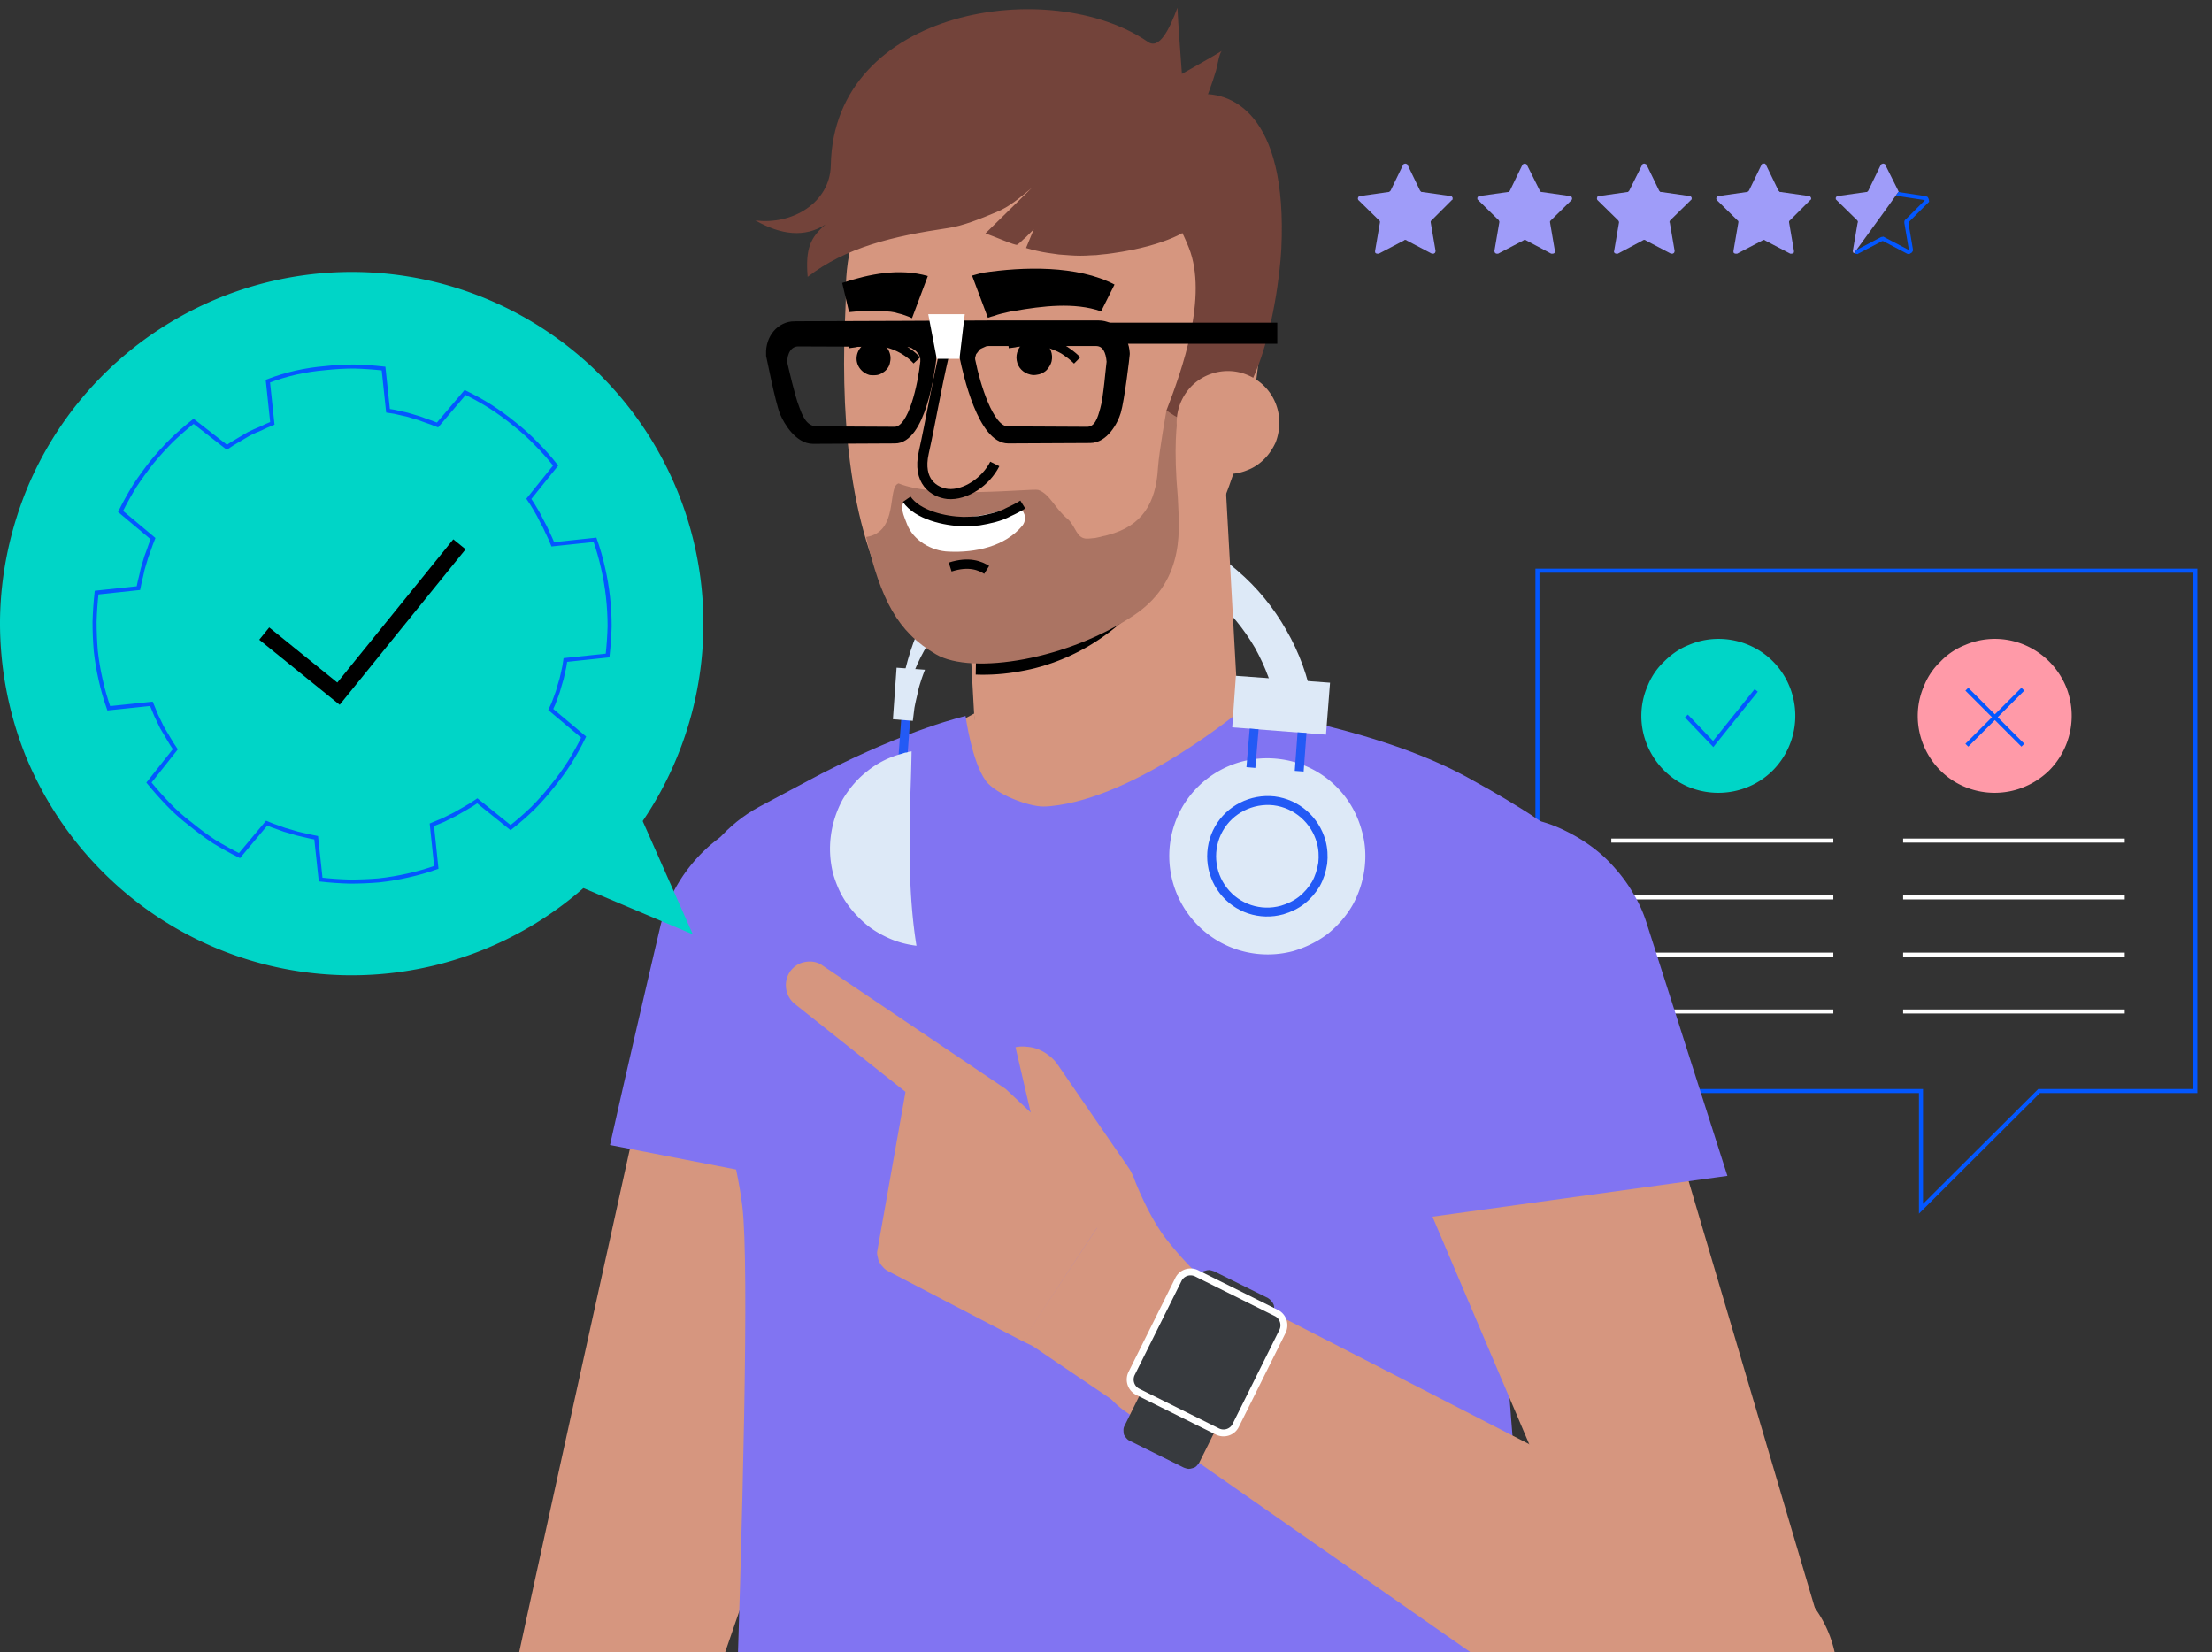 <?xml version="1.0"?>
<svg xmlns="http://www.w3.org/2000/svg" width="545" height="407" version="1.2">
  <rect width="100%" height="100%" fill="#333333" stroke="none"/>
  <style>.a{fill:none;stroke:#0357ff;stroke-miterlimit:10}.b{fill:#00d5c7}.d{fill:none;stroke:#fff;stroke-miterlimit:10}.e{fill:#d6967f}.f{fill:#8174f2}.g{fill:#dde9f7}.h{fill:none;stroke:#235af5;stroke-miterlimit:10;stroke-width:2.2}.i{fill:#eab1a0}.k{fill:#fff}.l,.m{fill:none;stroke:#000;stroke-miterlimit:10;stroke-width:2.3}.m{stroke-width:2.2}.p{fill:#73433a}.q{fill:#373a3e}.u{fill:#9f9cf9}</style>
  <path fill-rule="evenodd" d="M540.9 140.6H378.8v128.2h94.5v29l29.1-29h38.5z" class="a" />
  <path d="M423.4 157.4c7.7 0 14.6 4.6 17.5 11.7a19.1 19.1 0 0 1-4.1 20.7c-5.4 5.4-13.6 7-20.7 4.1-7-2.9-11.7-9.9-11.7-17.5 0-2.5.5-5 1.5-7.3.9-2.3 2.3-4.4 4.1-6.1 1.8-1.8 3.8-3.2 6.1-4.1 2.3-1 4.8-1.5 7.3-1.5z" class="b" />
  <path d="M491.5 157.4c7.6 0 14.5 4.6 17.5 11.7a19.1 19.1 0 0 1-4.1 20.7c-5.5 5.4-13.6 7-20.7 4.1-7.1-2.9-11.7-9.9-11.7-17.5 0-2.5.5-5 1.5-7.3.9-2.3 2.3-4.4 4.1-6.1 1.7-1.8 3.8-3.2 6.1-4.1 2.3-1 4.8-1.5 7.3-1.5z" style="fill:#ff9aa8" />
  <path fill-rule="evenodd" d="m415.5 176.4 6.6 6.9 10.6-13.2" class="a" />
  <path d="m498.4 169.8-13.8 13.8M498.4 183.6l-13.8-13.8" class="a" />
  <path d="M397 207.1h54.7M397 221.1h54.7M397 235.2h54.7M397 249.2h54.7M468.9 207.1h54.6M468.9 221.1h54.6M468.9 235.2h54.6M468.9 249.2h54.6" class="d" />
  <path d="M143.2 440.2c-10.2-2.8-19.6-13.4-16-29.8 5.3-24.8 38.8-176.2 40-181.7 2.4-8.9 8.3-16.5 16.3-21 8-4.6 17.6-5.8 26.5-3.2 8.8 2.5 16.4 8.4 20.8 16.5a34.5 34.5 0 0 1 2.9 26.5l-60.6 175.7c-7.3 18.9-22 18.5-28 17.4q-.9-.1-1.9-.4z" class="e" />
  <path d="M173.2 419.6c.2-3.1-.2-6.2-1.1-9.1-1-2.9-2.5-5.6-4.5-8a22.9 22.9 0 0 0-7.1-5.6c-2.7-1.5-5.7-2.3-8.8-2.6-3-.2-6.1.1-9 1-2.9 1-5.6 2.5-8 4.4-2.3 2-4.2 4.4-5.6 7.2-1.5 2.7-2.3 5.6-2.6 8.7-.1 2.5-13.1 157.8-13.2 159.4v.4c-.1 2 .2 4.1.8 6.1.6 2 1.5 3.9 2.8 5.5 1.2 1.7 2.7 3.2 4.5 4.3 1.7 1.2 3.6 2 5.6 2.6l.6.2.6.2q.3.1.6.1.4.1.7.1h.4q.2.1.4.1h.7q.2 0 .3-.1h.6q.1 0 .2-.1c2.2 0 4.3-.5 6.3-1.3 2-.9 3.9-2 5.5-3.5s2.9-3.2 3.9-5.1c.9-2 1.6-4 1.8-6.2 11.5-60.5 23-152.2 23.6-158.7z" class="e" />
  <path d="M234.7 219c-3.7-6.9-9.4-12.4-16.4-16-6.9-3.5-14.8-4.9-22.5-4-7.7 1-15 4.2-20.9 9.3a39.2 39.2 0 0 0-12.1 19.5c-.1.4-7.8 33.2-12.5 54.3l73 14.2 14.7-47.5q1.1-3.7 1.4-7.6.4-3.8 0-7.7-.5-3.8-1.6-7.5-1.2-3.7-3.1-7z" class="f" />
  <path d="m222.6 166.9 2 .2c6.8-18.6 24.4-31.8 45.3-31.2 5.3.2 10.6 1.3 15.6 3.2 4.9 2 9.5 4.7 13.6 8.2 4 3.5 7.4 7.7 10.1 12.3 2.6 4.7 4.5 9.7 5.4 15l8.8-1.6c-1.1-6.2-3.3-12.3-6.5-17.8-3.1-5.5-7.2-10.5-12-14.6-4.8-4.2-10.3-7.5-16.2-9.8-5.9-2.3-12.2-3.6-18.6-3.8-25.8-.8-42.4 16.2-47.5 39.9z" class="g" />
  <path d="m235.9 102 64.9-3.6L307 210l-64.9 3.6z" class="e" />
  <path d="M288.9 137q-.9 1.8-1.9 3.5-1.1 1.8-2.2 3.4-1.2 1.7-2.5 3.2-1.3 1.6-2.7 3.1-3.8 3.9-8.3 7-4.5 3.1-9.6 5.2t-10.4 3q-5.4 1-10.9.8l.2-11.2c8.4.2 16.9-.4 25.1-3.1q3.3-1.1 6.5-2.6 3.1-1.6 6-3.4 3-1.9 5.6-4.2 2.7-2.2 5.1-4.8z" />
  <path d="M173.5 242.7c-4.8-15.5 1.8-32.4 15.7-40q6.7-3.7 15.3-8.1c22.3-11.5 35.5-18.8 35.5-18.8s1.3 20.5 22.2 18.5c23.2-2.3 42.8-19.9 42.8-19.9s34.1 9.2 56 21.9c4.2 2.4 8 4.5 11.3 6.6 22.7 13.9 19.5 24.3 14.8 39.5-5.6 18-12.3 41.1-13.9 54.3-4.3 35.1-.7 142.1-.7 142.1l.7 48.8H187.4l.6-48.8s3.6-107-.6-142.1c-1.6-13.1-8.2-36.1-13.9-54z" class="e" />
  <path d="M176.3 551.6s10.1-225.8 6.6-254.4c-1.2-10.2-5.9-28.6-13.6-53.2-5.5-17.6 1.9-36.6 17.7-45.2 5-2.7 10.2-5.4 15.4-8.2 22.1-11.3 35.3-14.1 35.5-14.2 0 0 1.5 11.2 5 16 2.6 3.4 10.6 6.3 14.1 6.3q.9 0 1.9-.1c21.3-2.1 47.3-24 47.3-24 1.4.4 34.9 5 57.1 17.9l3.6 2c2.8 1.6 5.3 3.1 7.7 4.6 25.8 15.8 21.6 29.1 16.8 44.6-7.8 24.7-19.7 47.5-20.4 81.6-.5 25.4 22 232.3 22 232.3z" class="f" />
  <path d="m223.2 176.6-.7 9.4" class="h" />
  <path d="M303.1 222.1q.6-.1 1.2.1t1.1.7q.4.4.7 1 .2.6.2 1.2M323.2 205.8c0-5.2-3.1-9.8-7.9-11.8-4.7-1.9-10.2-.8-13.8 2.8-3.6 3.6-4.7 9.1-2.7 13.8 1.9 4.7 6.5 7.8 11.7 7.8a11.95 11.95 0 0 0 8.9-3.7 12.48 12.48 0 0 0 3.8-8.9z" class="i" />
  <path d="M335.5 204.6a23.96 23.96 0 0 0-20.3-17.6 24.2 24.2 0 0 0-24 12 24.26 24.26 0 0 0 27.5 35.3c3-.9 5.9-2.3 8.4-4.2 2.5-2 4.6-4.4 6.2-7.2 1.5-2.7 2.5-5.8 2.9-8.9.4-3.2.2-6.4-.7-9.4z" class="g" />
  <path d="M332.1 205.5c-2.2-8-9-13.9-17.3-15-8.3-1-16.4 3.1-20.5 10.3-4.1 7.2-3.4 16.3 1.7 22.8 5.1 6.6 13.7 9.5 21.7 7.2 2.6-.7 5.1-1.9 7.2-3.6 2.1-1.6 3.9-3.7 5.3-6 1.3-2.4 2.1-5 2.5-7.7.3-2.7.1-5.4-.6-8zM303.6 179.2l.9-12.7 23.2 1.7-1 12.8z" class="g" />
  <path fill-rule="evenodd" d="M325.5 207.3c-1.5-5.3-6-9.3-11.6-10-5.5-.6-10.9 2.1-13.6 6.9-2.7 4.8-2.3 10.8 1.1 15.2 3.4 4.4 9.1 6.3 14.5 4.8 1.7-.5 3.4-1.3 4.8-2.4 1.4-1.1 2.6-2.5 3.5-4 .9-1.6 1.4-3.3 1.7-5.1.2-1.8.1-3.6-.4-5.4z" class="h" />
  <path d="m320.8 180.5-.7 9.5M309 179.6l-.8 9.5" class="h" />
  <path d="M205.3 215.4c.7 2.3 1.6 4.5 2.9 6.5 1.3 2 2.9 3.8 4.7 5.4 1.8 1.6 3.8 2.8 6 3.8s4.5 1.6 6.9 1.9c-2-12.4-1.8-25.4-1.5-37.2q.2-5.3.3-10.7-.3.1-.6.1l-.6.2q-.3 0-.6.1l-.6.2c-3 .8-5.9 2.2-8.4 4.2-2.5 1.9-4.6 4.4-6.2 7.1a25.7 25.7 0 0 0-2.9 9c-.4 3.1-.2 6.3.6 9.4zM220 177.2l4.9.4.4-3.2q.3-1.6.7-3.2.3-1.6.8-3.1.5-1.6 1.1-3.1l-7-.5z" class="g" />
  <path d="M261.4 159.5c-15.7 5.2-30.9 7-40.4-8.8-12.8-21-13.8-52.2-12.7-74.4q.1-2.2.1-4.3C208.1 32.2 255 5.1 290 30.7c15.5 11.2 20.8 30.3 20.8 40.4.1 22.7-2.6 37-13.1 61.5q-.8 1.7-1.7 3.2-.9 1.6-1.9 3-1.1 1.5-2.3 2.8-1.3 1.3-2.7 2.4c-10.9 9.1-17.9 12.4-27.7 15.5z" class="e" />
  <path d="M230.6 161.2c-9.5-5.5-13.6-13.6-17.2-28.9 8.2-1.2 5.1-12.4 8-13.2 9.6 3.9 32.7 1.2 34.4 1.6 2.9 1 4.1 4.6 7.3 7.2 2 1.8 2.1 4.9 4.8 4.8q.6 0 1.3-.1.6 0 1.3-.2.6-.1 1.2-.3.7-.1 1.3-.3c8.4-2.2 11.8-7.8 12.3-16.5.3-4.3 2.1-14.2 2.1-14.2 1.7-.2-.1.4 3 .4-.5 2.7-1.3 8.7-.2 21.1.2 6.7 2.3 19.9-10.4 28.7-16.4 11.2-40.3 15.1-49.2 9.9z" style="fill:#ab7463" />
  <path d="M251.9 129.5c-4.3 5.2-11.7 6.7-18.1 6.4-4.3-.1-8.8-2.8-10.3-6.7-.6-1.7-2.5-5.3.1-5.9q.1-.1.3 0h.3q.1 0 .3.1.1 0 .2.1c1.2.8 2.2 1.7 3.1 2.3 2.9 2.1 3.8 1.9 7.9 1.8q1.6 0 3.2-.2 1.7-.2 3.3-.5 1.6-.3 3.2-.7 1.6-.5 3.1-1.1c.6-.3 1.3-.3 1.9-.2.6.2 1.2.5 1.6 1 .3.5.6 1.2.6 1.8-.1.7-.3 1.3-.7 1.8z" class="k" />
  <path fill-rule="evenodd" d="M252 124.3q-1.6 1-3.4 1.8-1.7.9-3.6 1.4-1.9.5-3.8.8-1.9.2-3.9.2c-4.5-.1-11.2-1.6-13.9-5.5M243.1 140.4c-1.6-1-4.3-2.2-9-.7" class="l" />
  <path d="M271.3 76.7c-6.6-2.3-14.5-1.3-21.4-.1q-.8.1-1.6.3-.9.2-1.7.4-.8.2-1.6.5-.8.2-1.6.5l-3.9-10.4c.6-.2 1.9-.5 2.6-.7 10-1.5 23.3-1.9 32.5 2.9l-3.3 6.6zM207.5 69.7c6.7-2.2 14-3.7 21.1-1.7l-3.9 10.4q-.8-.4-1.7-.7-.8-.3-1.7-.5-.9-.3-1.8-.4-.9-.1-1.8-.1-1.1-.1-2.1-.1h-2.2q-1.1 0-2.1.1l-2.1.2zM259.1 89c.4-1.8-.3-3.6-1.8-4.6-1.4-1-3.4-1-4.9-.1-1.4 1-2.2 2.8-1.9 4.5.3 1.8 1.6 3.1 3.4 3.5q.8.2 1.7 0 .8-.1 1.6-.6.7-.4 1.2-1.2.5-.7.7-1.5z" />
  <path fill-rule="evenodd" d="M265.4 88.8q-1.1-1.1-2.4-2-1.2-.9-2.7-1.5-1.4-.6-2.9-.9-1.5-.3-3-.2-.8-.1-1.5 0-.8 0-1.5.1-.8 0-1.5.2l-1.5.2" class="m" />
  <path d="M219.3 89.2c.4-1.7-.3-3.4-1.7-4.4-1.4-.9-3.2-1-4.6 0a4.2 4.2 0 0 0-1.9 4.2c.3 1.7 1.6 3 3.2 3.4q.9.1 1.7 0 .8-.1 1.5-.6.7-.4 1.2-1.1.5-.7.6-1.5z" />
  <path fill-rule="evenodd" d="M225.9 88.8q-1-1.1-2.3-2-1.3-.9-2.7-1.5-1.4-.6-2.9-.9-1.5-.3-3.1-.2-.7-.1-1.4 0-.8 0-1.5.1-.8 0-1.5.2l-1.5.2" class="m" />
  <path fill-rule="evenodd" d="M245.1 114.3c-2.2 4.4-7.3 7.8-11.6 7.4-3.4-.4-7.5-3.1-5.9-10.2 1.8-8.1 2.8-14.7 5-24.2" style="fill:none;stroke:#000;stroke-miterlimit:10;stroke-width:2.5" />
  <path fill-rule="evenodd" d="m195.8 79.7 27.3-.1 20.3-.1h27.3c3.7 0 6.9 3.4 7.1 7.5V87.3c0 .4-1.3 11.3-2.2 14.3-.7 2.4-3.2 7-7 7l-20.2.1c-6.9 0-10.6-16.7-11.4-20.6q-.2-.6-.6-1-.3-.4-.8-.8-.5-.3-1-.5-.6-.2-1.1-.2-.6 0-1.1.2-.5.2-.9.5-.5.3-.8.7-.3.4-.5.9c-.4 3.6-2.7 20.8-9.7 20.8l-20.2.1c-3.8 0-6.6-4.6-7.6-7-1.2-3-3.3-13.9-3.4-14.2V87.3c-.2-4.2 2.7-7.6 6.5-7.6zM240 87q-.1.3-.2.7 0 .3-.1.6 0 .4.1.7c1.1 5.5 4.5 16.6 8.5 16.6l19.2.1c2.8.2 3.5-2.8 4.2-4.9.8-2.6 1.3-10.4 1.5-11.7-.1-2.4-.9-4.4-3.2-4.4h-26.3q-.5 0-.9.1-.5.2-.9.4-.5.2-.8.5-.4.4-.7.8-.2.2-.4.5zm-43.7 13.2c.8 2.1 1.8 5.3 4.9 5.4l19.2.1c4 0 6.3-11 6.9-16.6v-.7q0-.3-.1-.6-.1-.4-.3-.7-.2-.3-.4-.5-.3-.4-.7-.7-.4-.4-.9-.6-.4-.2-.9-.3l-1-.2h-26.3c-2.2 0-3.3 2.1-3.3 4.5.3 1.3 1.9 8.3 2.9 10.9z" />
  <path fill-rule="evenodd" d="m195.8 79.7 27.3-.1 20.3-.1h27.3c3.7 0 6.9 3.4 7.1 7.5V87.3c0 .4-1.3 11.3-2.2 14.3-.7 2.4-3.2 7-7 7l-20.2.1c-6.9 0-10.6-16.7-11.4-20.6q-.2-.6-.6-1-.3-.4-.8-.8-.5-.3-1-.5-.6-.2-1.1-.2-.6 0-1.1.2-.5.2-.9.5-.5.3-.8.7-.3.4-.5.9c-.4 3.6-2.7 20.8-9.7 20.8l-20.2.1c-3.8 0-6.6-4.6-7.6-7-1.2-3-3.3-13.9-3.4-14.2V87.3c-.2-4.2 2.7-7.6 6.5-7.6zM240 87q-.1.3-.2.7-.1.3-.1.6 0 .4.1.7c1.1 5.5 4.4 16.6 8.5 16.6l19.2.1c2.8.2 3.5-2.8 4.1-4.9.8-2.6 1.4-10.4 1.6-11.7-.2-2.4-1-4.4-3.2-4.4h-26.3q-.5 0-.9.1-.5.2-.9.4-.5.2-.9.5l-.6.8q-.2.2-.4.5zm-43.7 13.2c.8 2.1 1.8 5.3 4.9 5.4l19.2.1c4 0 6.3-11 6.9-16.6v-.6q0-.4-.1-.7-.2-.3-.3-.7-.2-.3-.4-.5-.3-.4-.7-.7-.4-.3-.9-.6-.4-.2-.9-.3-.5-.1-1-.1l-26.3-.1c-2.2 0-3.3 2.1-3.3 4.5.3 1.3 1.9 8.3 2.9 10.9z" style="fill:none;stroke:#000;stroke-miterlimit:10;stroke-width:1.1" />
  <path d="M230.8 88.4h5.6l1.3-11h-9z" class="k" />
  <path d="M204.7 40.7c.7-38.8 54.3-46.8 78.1-30.4 2.8 2 5.3-3 7.3-8.4.1 2.9 1.1 16.3 1.1 16.3s8.2-4.6 9.9-5.7c-.7.4-1.2 4-1.5 4.9-.5 1.6-1 3.2-1.6 4.8l-.6 1.6q-.3.7-.6 1.5t-.6 1.5q-.4.8-.7 1.6c2.1-1.8 4-2.4 6-4.4-.7 1.8-3.6 6.5-1.8 13.4q.7 2.7 1.1 5.5.5 2.8.7 5.6.2 2.8.2 5.6t-.3 5.6c-1.3 15.2-3.9 30.3-5.3 41.3.2-7.6-.3-39.9-2.2-45.6-.3 1-6.2 5.1-19.9 7q-1.3.2-2.6.3-1.3.2-2.6.2-1.3.1-2.6.1t-2.6-.1l-2.7-.2-2.8-.4q-1.3-.2-2.6-.5-1.4-.3-2.7-.7l1.9-4.6-1 1-1 1q-.5.4-1 .9t-1.1.9c-.3.3-6-2.2-7.8-2.8 0 0 9.4-9.2 11.4-11.2-2.8 2.3-5.5 4.7-8.8 6-3.6 1.5-8.2 3.4-11.9 3.9-13.5 2-25 4.7-34.5 12-.6-7 .7-9.7 4.4-12.9-5.1 3.3-11 2.6-17.3-1 8.9 1.2 18.4-4.2 18.6-13.6z" class="p" />
  <path d="M287.4 101.1c21.5 16 27.7-27.9 28.3-39.8 1.6-33.7-12.7-39.1-21-38-6.8.8-21.9 1.8-13.8 15.8 3.4 5.9 9.3 15 12 21.9 4.8 12-1.7 30.3-5.5 40.1z" class="p" />
  <path d="M315.2 104.1c0-5.1-3-9.7-7.8-11.7-4.7-2-10.2-.9-13.8 2.7-3.6 3.7-4.7 9.1-2.7 13.9a12.56 12.56 0 0 0 16.5 6.8c1.6-.6 3-1.6 4.1-2.7 1.2-1.2 2.1-2.6 2.8-4.1.6-1.6.9-3.2.9-4.9z" class="e" />
  <path d="M253.5 79.5h61.2v5.2h-61.2z" />
  <path d="M435.8 438c-10 3.6-23.7.5-30.4-15-10-23.3-70.6-165.9-72.8-171.1-3.2-8.7-2.8-18.3 1.1-26.6 3.9-8.4 11-14.8 19.7-17.9 8.6-3.2 18.2-2.7 26.5 1.3s14.7 11.1 17.7 19.9l52.7 178.2c5 19.7-7.2 27.8-12.7 30.4q-.9.5-1.8.8z" class="e" />
  <path d="M385.7 204.7q-2-1-4-1.7-2.1-.7-4.2-1.2t-4.3-.7q-2.2-.3-4.4-.3-1.7 0-3.4.2-1.7.1-3.4.4-1.7.3-3.3.8-1.7.4-3.3 1c-4.8 1.7-9.3 4.5-13.1 8a39.5 39.5 0 0 0-9 12.4c-2.1 4.6-3.3 9.7-3.5 14.9-.2 5.1.6 10.3 2.5 15.1l1.2 2.9c3 7.2 13.5 33.8 17.6 43.5l74.5-10.3-20-62.6q-1.2-3.7-3.2-7-1.9-3.3-4.5-6.2-2.5-2.9-5.6-5.2-3.1-2.3-6.6-4z" class="f" />
  <path d="M439.4 388.7c6.5 4.3 11.1 11 12.7 18.7 1.6 7.7.1 15.6-4.2 22.2a29.21 29.21 0 0 1-18.6 12.7c-7.6 1.7-15.6.2-22.2-4-.6-.4-129.9-90.6-129.9-90.6-9.4-6.6-11.3-19.4-4.2-27.9 1.5-1.8 3.2-3.2 5.1-4.3 2-1.2 4.1-1.9 6.3-2.4 2.2-.4 4.5-.4 6.7-.1 2.2.4 4.4 1.1 6.4 2.1 2 1.1 134.3 68.6 141.9 73.6zM250.2 258l7.7 33.1q.4 1.8 1.2 3.4.8 1.6 2 3 1.1 1.4 2.6 2.5 1.4 1 3.1 1.8c1.8.8 3.9.9 5.9.5 1.9-.5 3.7-1.6 5-3.2 1.3-1.5 2-3.5 2.1-5.5.1-2-.5-4-1.6-5.7l-17.6-25.6q-.9-1.3-2.1-2.2-1.1-.9-2.5-1.5t-2.9-.7q-1.5-.2-2.9.1z" class="e" />
  <path d="m218.5 313 33.4 17.4 23.7-36-27.8-26.1-45.1-30.4c-1.2-.9-2.8-1.2-4.3-.9-1.5.2-2.8 1.1-3.7 2.3a5.97 5.97 0 0 0 1.2 8.1l27.2 21.6-7 39.5q0 .7.2 1.3.1.7.4 1.2.3.6.8 1.1.4.5 1 .9zM251.9 330.4l2.5 1.2 26.9 18.2c4 2.7 8.9 3.7 13.7 2.7 4.8-.9 9-3.7 11.7-7.7 2.7-4 3.7-8.9 2.8-13.7-1-4.8-3.7-8.9-7.8-11.7-4-2.7-9.2-7.6-14.1-13.8-4.9-6.1-8.6-16.3-8.6-16.3z" class="e" />
  <path d="m311.8 327.4-18.4-9.1 1.8-3.8q.3-.5.7-.9.4-.4 1-.5.5-.2 1.1-.2.5.1 1.1.3l13.3 6.6q.5.3.8.7.4.4.6.9.2.6.1 1.1 0 .6-.2 1.1zM291.7 361.6l-13.3-6.6q-.5-.2-.9-.7-.4-.4-.6-.9-.1-.6-.1-1.1 0-.6.3-1.1l16.3-32.9 18.4 9.1-14.4 29.1-1.9 3.8q-.3.5-.7.9-.4.4-.9.5-.6.2-1.1.2-.6-.1-1.1-.3z" class="q" />
  <path d="m300 352.7-19.7-9.8q-.6-.3-1-.8-.5-.5-.7-1.1-.2-.6-.1-1.3 0-.7.3-1.3l11.5-23.1q.3-.6.8-1.1.5-.4 1.1-.6.6-.3 1.3-.2.7 0 1.3.3l19.7 9.8q.6.3 1 .8t.7 1.1q.2.6.1 1.3 0 .7-.3 1.3l-11.5 23.1q-.3.6-.8 1.1-.5.4-1.1.6-.7.3-1.3.2-.7 0-1.3-.3z" class="q" />
  <path d="M280.3 342.9a3.4 3.4 0 0 1-1.5-4.5l11.5-23.1c.8-1.7 2.8-2.4 4.5-1.6l19.7 9.8c1.6.8 2.3 2.8 1.5 4.5l-11.5 23.1c-.8 1.7-2.8 2.4-4.5 1.6z" style="fill:none;stroke:#fff;stroke-miterlimit:10;stroke-width:1.7" />
  <path d="m170.7 230.2-13.1-29.6-30.4 11.2z" class="b" />
  <path d="M6.9 119.8A86.69 86.69 0 0 1 87.4 67c35 .3 66.4 21.7 79.6 54.2a86.57 86.57 0 0 1-19.6 94.2 86.59 86.59 0 0 1-122.5-1c-8-8.1-14.3-17.7-18.6-28.2A88.22 88.22 0 0 1 0 153c.1-11.4 2.5-22.7 6.9-33.2z" class="b" />
  <path fill-rule="evenodd" d="m113.2 134.1-29.8 36.8-18.3-14.8" style="fill:none;stroke:#000;stroke-miterlimit:10.005;stroke-width:3.9" />
  <path fill-rule="evenodd" d="M149.7 161.5q.4-3.6.5-7.2 0-3.6-.4-7.2t-1.2-7.1q-.8-3.6-2-7l-10.4 1.1q-.6-1.5-1.3-2.9-.6-1.4-1.4-2.8-.7-1.5-1.5-2.8-.8-1.4-1.7-2.7l6.6-8.2q-2.2-2.8-4.8-5.4-2.5-2.6-5.3-4.8-2.8-2.3-5.9-4.3-3-1.9-6.3-3.5l-6.8 8q-1.5-.6-3-1.1-1.5-.6-3-1-1.5-.5-3.1-.8-1.5-.4-3.1-.6l-1.1-10.4q-3.6-.4-7.2-.5-3.6 0-7.2.4-3.6.3-7.2 1.1-3.5.8-6.9 2.1l1.1 10.4q-1.5.6-2.9 1.3-1.5.6-2.9 1.3-1.4.8-2.7 1.6-1.4.8-2.7 1.7l-8.2-6.4q-2.8 2.2-5.4 4.7-2.6 2.6-4.9 5.4-2.2 2.8-4.2 5.8-1.9 3.1-3.5 6.3l8 6.7q-.6 1.5-1.1 3-.6 1.5-1 3-.5 1.5-.8 3.1-.4 1.5-.7 3.1L23.8 146q-.4 3.6-.5 7.2 0 3.6.3 7.2.4 3.6 1.2 7.1.8 3.6 2 7l10.5-1.1q.6 1.5 1.2 2.9.7 1.5 1.4 2.9.8 1.4 1.6 2.7.8 1.4 1.7 2.7l-6.5 8.2q2.3 2.8 4.8 5.4 2.5 2.6 5.4 4.8 2.8 2.3 5.8 4.3 3.1 1.9 6.3 3.5l6.7-8q1.4.6 2.9 1.1 1.5.6 3.1 1 1.5.5 3 .8 1.6.4 3.2.7l1.1 10.3q3.5.4 7.2.5 3.6 0 7.2-.3 3.6-.4 7.1-1.2 3.6-.8 7-2l-1.1-10.5q1.4-.6 2.9-1.2l2.8-1.4 2.8-1.6q1.4-.8 2.7-1.7l8.2 6.6q2.8-2.2 5.4-4.7 2.6-2.6 4.8-5.4 2.3-2.8 4.3-5.9 1.9-3 3.5-6.3l-8.1-6.8q.7-1.4 1.2-2.9.6-1.5 1-3.1.5-1.5.8-3 .4-1.6.6-3.2z" style="fill:none;stroke:#0357ff;stroke-miterlimit:10.005;stroke-width:1" />
  <path d="m346.8 40.6 3.1 6.4q.1 0 .1.1l.1.1q.1 0 .1.1h.2l7 1q.2 0 .3.1.1.2.2.3v.4q0 .1-.2.2l-5 5-.1.1-.1.1V54.8l1.2 7q0 .2-.1.4 0 .1-.2.2-.1.1-.3.1h-.3l-6.3-3.3q0-.1-.1-.1H346.1q-.1 0-.1.1l-6.3 3.3h-.3q-.2 0-.4-.1l-.2-.2v-.4l1.2-7V54.5l-.1-.1-.1-.1-5.1-5q-.1-.1-.1-.2-.1-.2 0-.4 0-.1.2-.3.1-.1.3-.1l7-1h.1q.1-.1.2-.1 0-.1.1-.1 0-.1.1-.1l3.1-6.4q.1-.2.2-.2.2-.1.3-.1.2 0 .4.1.1 0 .2.2zM376.2 40.6l3.2 6.4v.1q.1 0 .1.1.1 0 .2.1h.1l7 1q.2 0 .3.1.2.2.2.3.1.2 0 .4 0 .1-.1.2l-5.1 5-.1.1q0 .1-.1.1V54.8l1.2 7v.4l-.2.2q-.2.1-.3.1h-.4l-6.2-3.3q-.1-.1-.2-.1H375.5l-.1.1-6.3 3.3h-.3q-.2 0-.3-.1-.2-.1-.2-.2-.1-.2-.1-.4l1.2-7V54.5l-.1-.1v-.1l-5.1-5-.2-.2v-.4q.1-.1.2-.3.1-.1.3-.1l7-1h.2q0-.1.1-.1l.1-.1.1-.1 3.1-6.4q.1-.2.3-.2.1-.1.3-.1.1 0 .3.1.1 0 .2.2zM405.7 40.6l3.1 6.4.1.1.1.1.1.1h.2l7 1q.1 0 .3.1.1.2.2.3v.4l-.2.2-5.1 5q0 .1-.1.1v.1q0 .1-.1.2 0 .1.1.1l1.2 7q0 .2-.1.4 0 .1-.2.2-.1.1-.3.1h-.3l-6.3-3.3-.1-.1H405q-.1 0-.2.1l-6.2 3.3h-.4q-.1 0-.3-.1l-.2-.2q-.1-.2 0-.4l1.2-7v-.1q0-.1-.1-.2v-.1q-.1 0-.1-.1l-5.1-5q-.1-.1-.1-.2-.1-.2 0-.4 0-.1.1-.3.2-.1.4-.1l7-1h.1l.1-.1.1-.1.1-.1 3.2-6.4q0-.2.2-.2.1-.1.3-.1.2 0 .3.1.2 0 .3.2zM435.1 40.6l3.1 6.4q.1 0 .1.1.1 0 .1.1.1 0 .1.1h.2l7 1q.2 0 .3.1.1.2.2.3.1.2 0 .4 0 .1-.2.2l-5 5-.1.1-.1.1V54.8l1.2 7v.4q-.1.1-.3.2-.1.1-.3.1h-.3l-6.3-3.3q0-.1-.1-.1H434.4q-.1 0-.1.1l-6.3 3.3h-.3q-.2 0-.4-.1l-.2-.2v-.4l1.2-7V54.5l-.1-.1-.1-.1-5.1-5q-.1-.1-.1-.2-.1-.2 0-.4 0-.1.2-.3.1-.1.3-.1l7-1h.1q.1-.1.2-.1 0-.1.1-.1 0-.1.1-.1l3.1-6.4q.1-.2.2-.3h.7q.1.1.2.3zM467.7 47l-3.2-6.4q0-.2-.2-.2-.1-.1-.3-.1-.2 0-.3.1-.2 0-.3.2l-3.1 6.4-.1.1-.1.1-.1.1h-.2l-7 1q-.1 0-.3.1-.1.2-.2.3v.4l.2.2 5.1 5q0 .1.1.1v.1q0 .1.1.2 0 .1-.1.1l-1.2 7v.2q.1.1.1.2t.1.1.1.1c3.1-4.3 6.3-8.6 11-15.2v-.1h-.1V47z" class="u" />
  <path fill-rule="evenodd" d="M457.2 62h.1q.1.1.2.1l.1-.1h.1l5.9-3.1h.1q.1-.1.2-.1l.1.1h.1L470 62q.1.1.3.1.2-.1.3-.2.1 0 .2-.2v-.3l-1.1-6.5V54.6q0-.1.1-.1 0-.1.1-.1l4.7-4.7.2-.2q0-.2-.1-.3 0-.2-.1-.3-.2-.1-.3-.1l-6.6-1h-.1l-.1-.1" class="a" />
</svg>